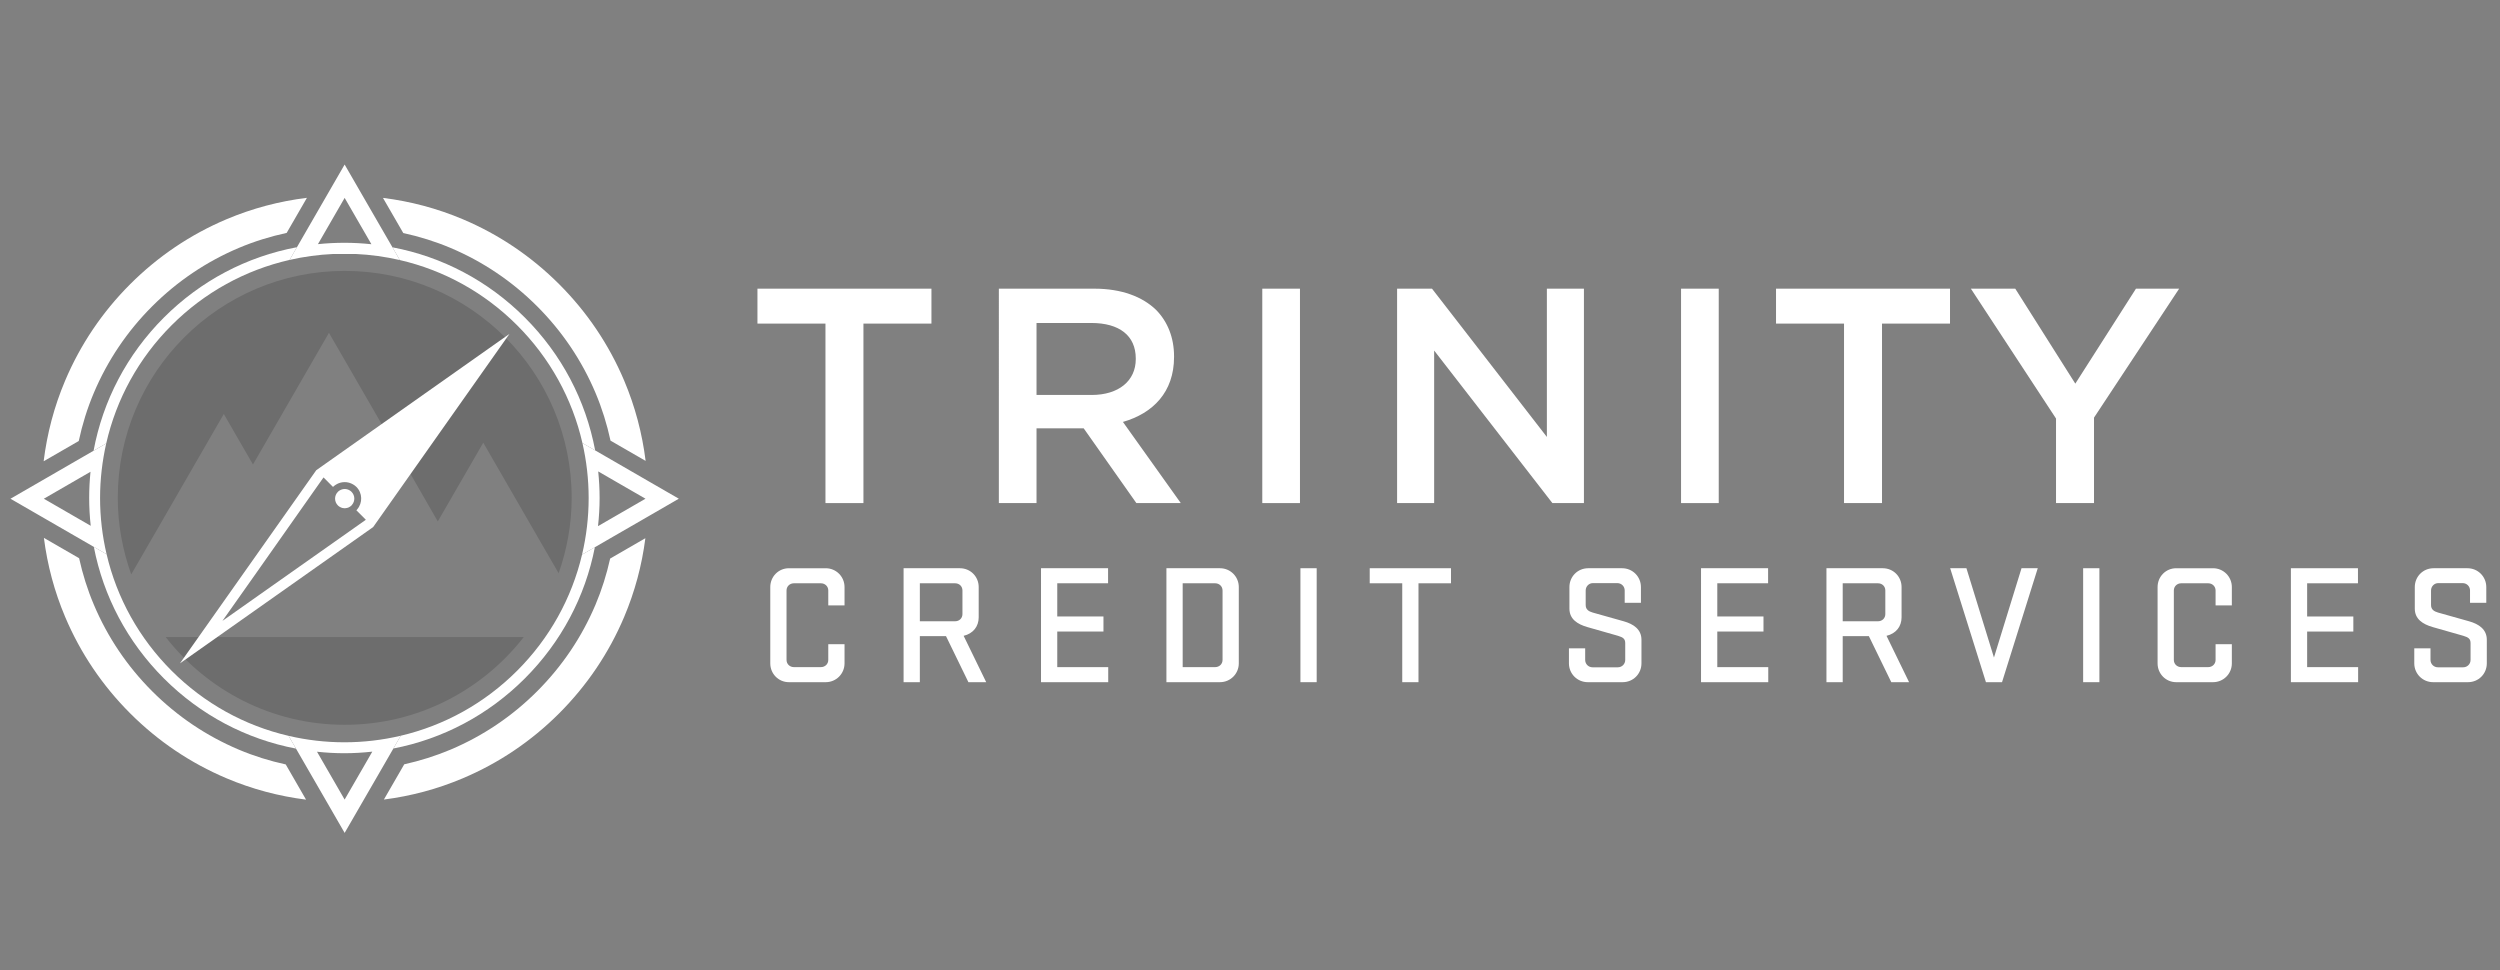 <?xml version="1.0" encoding="utf-8"?>
<!-- Generator: Adobe Illustrator 16.0.0, SVG Export Plug-In . SVG Version: 6.00 Build 0)  -->
<!DOCTYPE svg PUBLIC "-//W3C//DTD SVG 1.1//EN" "http://www.w3.org/Graphics/SVG/1.1/DTD/svg11.dtd">
<svg version="1.1" id="art" xmlns="http://www.w3.org/2000/svg" xmlns:xlink="http://www.w3.org/1999/xlink" x="0px" y="0px"
	 width="286px" height="111px" viewBox="0 0 286 111" enable-background="new 0 0 286 111" xml:space="preserve">
<rect x="0" y="0" width="286" height="111" fill="#808080" stroke="none"/>
<g>
	<g>
		<g>
			<path fill="#FFFFFF" d="M94.433,37.019h-7.781v-3.995h19.905v3.995h-7.78v20.534h-4.344V37.019z"/>
			<path fill="#FFFFFF" d="M114.269,33.024h10.934c3.083,0,5.501,0.909,7.076,2.451c1.299,1.333,2.033,3.156,2.033,5.292v0.071
				c0,4.029-2.419,6.446-5.851,7.43l6.622,9.285h-5.082l-6.026-8.552h-0.071h-5.326v8.552h-4.309V33.024z M124.884,45.184
				c3.086,0,5.048-1.611,5.048-4.099v-0.072c0-2.628-1.893-4.064-5.081-4.064h-6.273v8.235H124.884z"/>
			<path fill="#FFFFFF" d="M144.406,33.024h4.31v24.529h-4.31V33.024z"/>
			<path fill="#FFFFFF" d="M159.827,33.024h3.994l13.141,16.962V33.024h4.239v24.529h-3.608l-13.526-17.451v17.451h-4.239V33.024z"
				/>
			<path fill="#FFFFFF" d="M192.312,33.024h4.311v24.529h-4.311V33.024z"/>
			<path fill="#FFFFFF" d="M210.957,37.019h-7.78v-3.995h19.904v3.995h-7.779v20.534h-4.345V37.019z"/>
			<path fill="#FFFFFF" d="M235.209,47.881l-9.742-14.857h5.079l6.869,10.864l6.938-10.864h4.942l-9.741,14.753v9.776h-4.345V47.881
				z"/>
		</g>
	</g>
	<g>
		<path fill="#FFFFFF" d="M27.308,85.754c-3.709-1.569-7.039-3.814-9.898-6.673c-2.859-2.862-5.104-6.19-6.671-9.899
			c-0.734-1.727-1.286-3.506-1.689-5.322l-4.028-2.326c0.396,3.106,1.201,6.134,2.43,9.039c1.75,4.133,4.25,7.845,7.437,11.03
			c3.185,3.186,6.894,5.687,11.03,7.436c2.921,1.235,5.967,2.045,9.092,2.44l-2.323-4.028C30.853,87.05,29.052,86.492,27.308,85.754
			z"/>
		<path fill="#FFFFFF" d="M51.552,28.366c3.71,1.57,7.039,3.817,9.898,6.675c2.857,2.858,5.104,6.188,6.673,9.897
			c0.75,1.775,1.315,3.605,1.72,5.472l4.016,2.317c-0.393-3.158-1.206-6.231-2.451-9.179c-1.748-4.136-4.25-7.845-7.434-11.031
			c-3.188-3.186-6.898-5.69-11.033-7.438c-2.93-1.238-5.99-2.049-9.129-2.44l2.322,4.02C47.981,27.063,49.793,27.623,51.552,28.366z
			"/>
		<path fill="#FFFFFF" d="M69.802,63.898c-0.403,1.803-0.952,3.568-1.679,5.284c-1.569,3.709-3.815,7.038-6.673,9.899
			c-2.859,2.858-6.188,5.104-9.898,6.673c-1.726,0.726-3.5,1.279-5.307,1.683l-2.328,4.031c3.103-0.397,6.125-1.202,9.023-2.429
			c4.135-1.747,7.846-4.25,11.033-7.436c3.184-3.188,5.686-6.897,7.434-11.03c1.223-2.894,2.028-5.907,2.424-9.002L69.802,63.898z"
			/>
		<path fill="#FFFFFF" d="M10.738,44.939c1.567-3.709,3.812-7.039,6.671-9.897s6.189-5.105,9.898-6.675
			c1.781-0.752,3.616-1.318,5.488-1.723l2.318-4.014c-3.163,0.391-6.244,1.203-9.197,2.45c-4.137,1.749-7.846,4.253-11.03,7.438
			C11.7,35.705,9.2,39.414,7.45,43.549c-1.253,2.959-2.066,6.048-2.456,9.22L9.01,50.45C9.412,48.57,9.979,46.727,10.738,44.939z"/>
	</g>
	<g opacity="0.15">
		<path d="M37.632,72.88h2.706h2.103h12.846h2.446h2.184c-4.751,6.096-12.146,10.036-20.481,10.036
			c-8.328,0-15.722-3.94-20.48-10.036h6.648H37.632z"/>
		<path d="M55.286,50.642l-5.203,9.006l-2.4-4.175L37.632,38.072l-8.692,15.064l-3.337-5.78l-7.364,12.766l-3.225,5.584
			c-0.979-2.747-1.539-5.68-1.539-8.751c0-14.342,11.624-25.963,25.96-25.963c14.343,0,25.963,11.621,25.963,25.963
			c0,3.028-0.541,5.918-1.488,8.618l-2.206-3.81L55.286,50.642z"/>
	</g>
	<path fill="#FFFFFF" d="M47.231,45.992l-11.05,7.799L28.385,64.84l-7.797,11.049l11.05-7.796l11.051-7.796l7.796-11.053
		l7.797-11.047L47.231,45.992z M39.903,60.837l-8.939,6.301l-5.519,3.893l3.896-5.519l6.301-8.953l1.369-1.941l1.084,1.085
		c0.106-0.104,0.219-0.189,0.341-0.264c0.6-0.375,1.361-0.38,1.968-0.016c0.129,0.076,0.258,0.168,0.368,0.28
		c0.704,0.707,0.73,1.826,0.09,2.569c-0.031,0.036-0.055,0.073-0.09,0.107l1.081,1.082L39.903,60.837z"/>
	<path fill="#FFFFFF" d="M40.213,56.264c-0.065-0.065-0.137-0.12-0.213-0.164c-0.174-0.105-0.368-0.159-0.565-0.159
		c-0.203,0-0.404,0.059-0.581,0.168c-0.071,0.043-0.14,0.094-0.197,0.155c-0.432,0.431-0.432,1.129,0,1.559
		c0.068,0.072,0.15,0.126,0.231,0.174c0.021,0.012,0.043,0.022,0.062,0.031c0.083,0.041,0.169,0.076,0.259,0.093h0.004
		c0.074,0.017,0.146,0.024,0.222,0.024c0.021,0,0.044-0.005,0.066-0.005c0.016-0.003,0.029-0.004,0.045-0.006
		c0.097-0.01,0.189-0.029,0.28-0.062c0.007-0.004,0.017-0.004,0.022-0.008c0.02-0.007,0.038-0.02,0.058-0.028
		c0.109-0.053,0.217-0.121,0.307-0.213l0,0c0.022-0.019,0.034-0.042,0.051-0.064C40.64,57.326,40.623,56.674,40.213,56.264z"/>
	<g>
		<path fill="#FFFFFF" d="M19.632,37.21c3.77-3.769,8.426-6.318,13.497-7.476l0.839-1.454c-5.733,1.073-11.005,3.834-15.216,8.046
			c-4.219,4.217-6.979,9.5-8.047,15.238l1.447-0.836C13.309,45.65,15.862,40.983,19.632,37.21z"/>
		<path fill="#FFFFFF" d="M19.632,76.733c-3.726-3.727-6.264-8.323-7.436-13.327l-1.462-0.845
			c1.096,5.668,3.846,10.881,8.018,15.054c4.184,4.186,9.418,6.94,15.11,8.027l-0.845-1.46
			C27.991,83.016,23.373,80.472,19.632,76.733z"/>
		<path fill="#FFFFFF" d="M59.158,37.21c3.762,3.762,6.312,8.414,7.472,13.477l1.455,0.838c-1.077-5.724-3.835-10.99-8.045-15.198
			c-4.194-4.196-9.441-6.951-15.144-8.034l0.842,1.458C50.777,30.914,55.406,33.458,59.158,37.21z"/>
		<path fill="#FFFFFF" d="M59.158,76.733c-3.724,3.723-8.312,6.258-13.312,7.435l-0.844,1.461
			c5.662-1.095,10.872-3.845,15.038-8.014c4.164-4.163,6.912-9.362,8.013-15.015l-1.466,0.846
			C65.407,68.436,62.875,73.016,59.158,76.733z"/>
	</g>
	<g>
		<g>
			<g>
				<g>
					<path fill="#FFFFFF" d="M39.427,29.055h1.252c1.719,0.078,3.406,0.315,5.06,0.695l-0.842-1.458l-1.255-2.167l-2.194-3.798
						l-2.022-3.503l-2.019,3.498l-2.19,3.795l-1.248,2.164l-0.839,1.454c1.625-0.373,3.29-0.602,4.986-0.679H39.427z M36.372,27.93
						l1.178-2.041l0.024-0.042l1.853-3.208l1.853,3.208l0.028,0.048l1.18,2.044c-1.019-0.107-2.05-0.165-3.09-0.165
						C38.378,27.775,37.37,27.828,36.372,27.93z"/>
				</g>
			</g>
			<g>
				<g>
					<path fill="#FFFFFF" d="M33.018,84.182l0.845,1.46l1.252,2.171l2.193,3.797l2.119,3.674l2.123-3.676l2.198-3.804l1.254-2.175
						l0.844-1.461c-2.089,0.491-4.251,0.75-6.448,0.75C37.222,84.918,35.085,84.664,33.018,84.182z M41.409,88.041l-0.13,0.22
						l-1.853,3.21l-1.853-3.21l-0.125-0.216l-1.182-2.047c1.032,0.11,2.076,0.171,3.13,0.171c1.074,0,2.14-0.065,3.196-0.181
						L41.409,88.041z"/>
				</g>
			</g>
			<g>
				<g>
					<path fill="#FFFFFF" d="M12.152,50.729l-1.447,0.836l-2.169,1.252l-3.788,2.19l-3.551,2.049l3.563,2.055l3.798,2.194
						l2.176,1.256l1.462,0.845c-0.491-2.085-0.747-4.242-0.747-6.435C11.449,54.844,11.695,52.754,12.152,50.729z M8.326,58.968
						l-0.105-0.062l-3.208-1.85l3.208-1.854l0.093-0.053l2.039-1.179c-0.098,0.99-0.151,1.992-0.151,3.001
						c0,1.069,0.062,2.132,0.176,3.181L8.326,58.968z"/>
				</g>
			</g>
			<g>
				<g>
					<path fill="#FFFFFF" d="M74.041,54.966l-3.788-2.19l-2.168-1.251l-1.455-0.838c0.466,2.037,0.712,4.143,0.712,6.285
						c0,2.208-0.26,4.376-0.755,6.475l1.466-0.846l2.174-1.258l3.804-2.194l3.625-2.097L74.041,54.966z M70.635,58.906l-0.17,0.098
						l-2.052,1.185c0.116-1.062,0.182-2.136,0.182-3.217c0-1.022-0.059-2.037-0.159-3.041l2.041,1.179l0.158,0.092l3.208,1.851
						L70.635,58.906z"/>
				</g>
			</g>
		</g>
	</g>
	<g>
		<path fill="#FFFFFF" d="M94.755,73.697h1.86v2.192c0,1.194-0.96,2.153-2.153,2.153h-4.207c-1.195,0-2.135-0.959-2.135-2.153
			v-8.729c0-1.195,0.939-2.154,2.135-2.154h4.207c1.193,0,2.153,0.959,2.153,2.154v2.095h-1.86V67.55
			c0-0.469-0.371-0.822-0.842-0.822H90.82c-0.468,0-0.841,0.353-0.841,0.822v7.947c0,0.47,0.373,0.822,0.841,0.822h3.093
			c0.471,0,0.842-0.352,0.842-0.822V73.697z"/>
		<path fill="#FFFFFF" d="M108.224,72.777h-2.994v5.265h-1.86V65.005h6.44c1.214,0,2.153,0.959,2.153,2.154v3.464
			c0,1.057-0.646,1.86-1.723,2.114l2.583,5.305h-2.036L108.224,72.777z M110.104,67.55c0-0.469-0.353-0.822-0.843-0.822h-4.031
			v4.345h4.031c0.49,0,0.843-0.352,0.843-0.822V67.55z"/>
		<path fill="#FFFFFF" d="M119.091,65.005h7.673v1.723h-5.813v3.798h5.285v1.723h-5.285v4.07h5.831v1.723h-7.69V65.005z"/>
		<path fill="#FFFFFF" d="M133.438,65.005h6.128c1.192,0,2.152,0.959,2.152,2.154v8.729c0,1.194-0.96,2.153-2.152,2.153h-6.128
			V65.005z M139.86,67.55c0-0.469-0.373-0.822-0.843-0.822h-3.719v9.591h3.719c0.47,0,0.843-0.352,0.843-0.822V67.55z"/>
		<path fill="#FFFFFF" d="M150.628,78.042h-1.859V65.005h1.859V78.042z"/>
		<path fill="#FFFFFF" d="M156.696,65.005h9.298v1.723h-3.719v11.314h-1.858V66.728h-3.721V65.005z"/>
		<path fill="#FFFFFF" d="M181.599,71.739c-1.155-0.333-2.057-0.92-2.057-2.114v-2.466c0-1.195,0.939-2.154,2.154-2.154h3.875
			c1.194,0,2.152,0.959,2.152,2.154v1.8h-1.858V67.55c0-0.469-0.372-0.841-0.843-0.841h-2.799c-0.449,0-0.821,0.372-0.821,0.841
			v1.664c0,0.509,0.333,0.725,0.802,0.862c1.43,0.41,2.018,0.566,3.544,0.997c1.115,0.313,2.034,0.92,2.034,2.114v2.701
			c0,1.194-0.939,2.153-2.152,2.153h-3.992c-1.194,0-2.153-0.959-2.153-2.153v-1.722h1.858v1.33c0,0.47,0.373,0.843,0.842,0.843
			h2.897c0.47,0,0.843-0.373,0.843-0.843v-1.918c0-0.469-0.217-0.664-0.824-0.841C183.535,72.288,183.084,72.169,181.599,71.739z"/>
		<path fill="#FFFFFF" d="M194.597,65.005h7.673v1.723h-5.812v3.798h5.285v1.723h-5.285v4.07h5.831v1.723h-7.691V65.005z"/>
		<path fill="#FFFFFF" d="M213.8,72.777h-2.994v5.265h-1.86V65.005h6.44c1.216,0,2.154,0.959,2.154,2.154v3.464
			c0,1.057-0.646,1.86-1.723,2.114l2.582,5.305h-2.035L213.8,72.777z M215.681,67.55c0-0.469-0.354-0.822-0.842-0.822h-4.033v4.345
			h4.033c0.488,0,0.842-0.352,0.842-0.822V67.55z"/>
		<path fill="#FFFFFF" d="M229.032,78.042h-1.841l-4.091-13.037h1.859l3.15,10.218l3.153-10.218h1.858L229.032,78.042z"/>
		<path fill="#FFFFFF" d="M240.171,78.042h-1.859V65.005h1.859V78.042z"/>
		<path fill="#FFFFFF" d="M253.462,73.697h1.861v2.192c0,1.194-0.959,2.153-2.153,2.153h-4.21c-1.193,0-2.132-0.959-2.132-2.153
			v-8.729c0-1.195,0.938-2.154,2.132-2.154h4.21c1.194,0,2.153,0.959,2.153,2.154v2.095h-1.861V67.55
			c0-0.469-0.371-0.822-0.841-0.822h-3.092c-0.47,0-0.842,0.353-0.842,0.822v7.947c0,0.47,0.372,0.822,0.842,0.822h3.092
			c0.47,0,0.841-0.352,0.841-0.822V73.697z"/>
		<path fill="#FFFFFF" d="M262.078,65.005h7.673v1.723h-5.814v3.798h5.285v1.723h-5.285v4.07h5.833v1.723h-7.691V65.005z"/>
		<path fill="#FFFFFF" d="M278.306,71.739c-1.155-0.333-2.054-0.92-2.054-2.114v-2.466c0-1.195,0.938-2.154,2.152-2.154h3.875
			c1.193,0,2.152,0.959,2.152,2.154v1.8h-1.86V67.55c0-0.469-0.369-0.841-0.841-0.841h-2.798c-0.449,0-0.822,0.372-0.822,0.841
			v1.664c0,0.509,0.332,0.725,0.801,0.862c1.43,0.41,2.017,0.566,3.544,0.997c1.117,0.313,2.036,0.92,2.036,2.114v2.701
			c0,1.194-0.939,2.153-2.152,2.153h-3.994c-1.194,0-2.152-0.959-2.152-2.153v-1.722h1.857v1.33c0,0.47,0.374,0.843,0.843,0.843
			h2.897c0.47,0,0.842-0.373,0.842-0.843v-1.918c0-0.469-0.214-0.664-0.823-0.841C280.243,72.288,279.793,72.169,278.306,71.739z"/>
	</g>
</g>
</svg>
